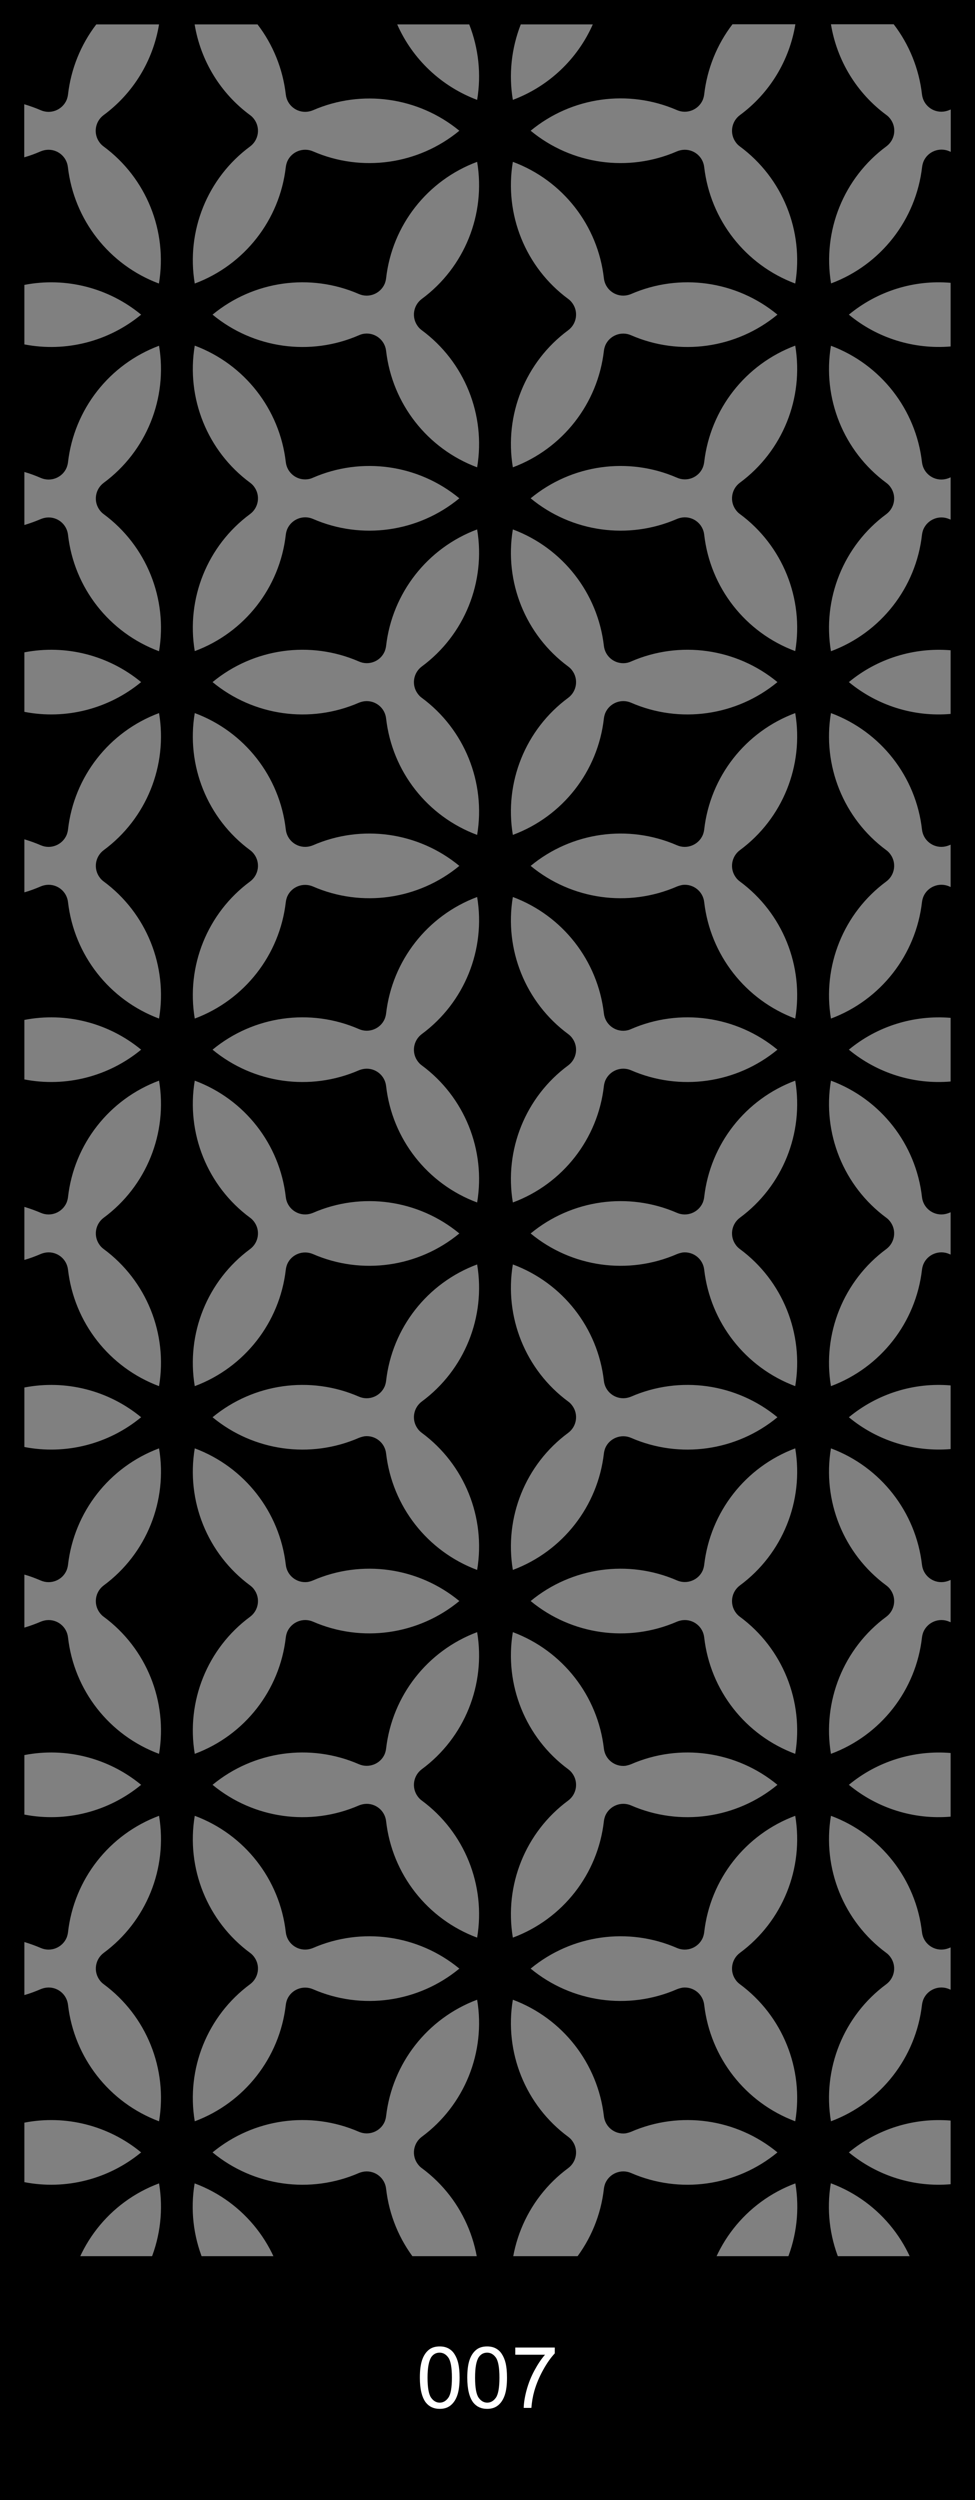 <?xml version="1.0" encoding="UTF-8"?>
<!-- Generator: Adobe Illustrator 22.1.0, SVG Export Plug-In . SVG Version: 6.00 Build 0) -->
<svg xmlns="http://www.w3.org/2000/svg" xmlns:xlink="http://www.w3.org/1999/xlink" version="1.1" id="Layer_1" x="0px" y="0px" width="800px" height="2050px" viewBox="0 0 800 2050" style="enable-background:new 0 0 800 2050;" xml:space="preserve"><rect x="0" y="0" width="800" height="2050" fill="#808080" stroke="none"/> <style type="text/css"> .st0{fill-rule:evenodd;clip-rule:evenodd;} .st1{fill:#FFFFFF;} </style> <g id="HATCH_1_"> <path class="st0" d="M0,2050V0h800v2050H0L0,2050z M294.5,1748c-40-17.4-86.4-10.9-120.1,16.9c33.7,27.8,80.1,34.3,120.1,16.9 c1.5-0.6,3-1,4.6-1.2c8.8-1,16.7,5.3,17.7,14.1c4.9,43.4,33.8,80.3,74.7,95.5c7.2-43-10.3-86.5-45.4-112.4 c-1.3-0.9-2.4-2.1-3.3-3.3c-5.3-7.1-3.8-17.1,3.3-22.4c35.1-25.9,52.6-69.4,45.4-112.4c-40.9,15.3-69.7,52.2-74.7,95.5 c-0.2,1.6-0.6,3.1-1.2,4.6C312.1,1747.8,302.6,1751.5,294.5,1748L294.5,1748z M256.8,1631.1c40,17.4,86.4,10.9,120.1-16.9 c-33.7-27.8-80.1-34.3-120.1-16.9c-1.5,0.6-3,1-4.6,1.2c-8.8,1-16.7-5.3-17.7-14.1c-4.9-43.4-33.8-80.3-74.7-95.5 c-7.2,43,10.3,86.5,45.4,112.4c1.3,0.9,2.4,2.1,3.3,3.3c5.3,7.1,3.8,17.1-3.3,22.4c-35.1,25.9-52.6,69.4-45.4,112.4 c40.9-15.3,69.7-52.2,74.7-95.5c0.2-1.6,0.6-3.1,1.2-4.6C239.2,1631.3,248.6,1627.6,256.8,1631.1L256.8,1631.1z M294.5,1446.6 c-40-17.4-86.4-10.9-120.1,16.9c33.7,27.8,80.1,34.3,120.1,16.9c1.5-0.6,3-1,4.6-1.2c8.8-1,16.7,5.3,17.7,14.1 c4.9,43.4,33.8,80.3,74.7,95.5c7.2-43-10.3-86.5-45.4-112.4c-1.3-0.9-2.4-2.1-3.3-3.3c-5.3-7.1-3.8-17.1,3.3-22.4 c35.1-25.9,52.6-69.4,45.4-112.4c-40.9,15.3-69.7,52.2-74.7,95.5c-0.2,1.6-0.6,3.1-1.2,4.6C312.1,1446.4,302.6,1450.1,294.5,1446.6 L294.5,1446.6z M256.8,1028.3c40,17.4,86.4,10.9,120.1-16.9c-33.7-27.8-80.1-34.3-120.1-16.9c-1.5,0.6-3,1-4.6,1.2 c-8.8,1-16.7-5.3-17.7-14.1c-4.9-43.4-33.8-80.3-74.7-95.5c-7.2,43,10.3,86.5,45.4,112.4c1.3,0.9,2.4,2.1,3.3,3.3 c5.3,7.1,3.8,17.1-3.3,22.4c-35.1,25.9-52.6,69.4-45.4,112.4c40.9-15.3,69.7-52.2,74.7-95.5c0.2-1.6,0.6-3.1,1.2-4.6 C239.2,1028.5,248.6,1024.8,256.8,1028.3L256.8,1028.3z M294.5,1179c-40,17.4-86.4,10.9-120.1-16.9c33.7-27.8,80.1-34.3,120.1-16.9 c8.1,3.5,17.5-0.2,21.1-8.3c0.6-1.5,1-3,1.2-4.6c4.9-43.4,33.8-80.3,74.7-95.5c7.2,43-10.3,86.5-45.4,112.4 c-7.1,5.3-8.6,15.3-3.3,22.4c0.9,1.3,2.1,2.4,3.3,3.3c35.1,25.9,52.6,69.4,45.4,112.4c-40.9-15.3-69.7-52.2-74.7-95.5 c-1-8.8-8.9-15.1-17.7-14.1C297.5,1178,296,1178.4,294.5,1179L294.5,1179z M256.8,1295.9c40-17.4,86.4-10.9,120.1,16.9 c-33.7,27.8-80.1,34.3-120.1,16.9c-8.1-3.5-17.5,0.2-21.1,8.3c-0.6,1.5-1,3-1.2,4.6c-4.9,43.4-33.8,80.3-74.7,95.5 c-7.2-43,10.3-86.5,45.4-112.4c7.1-5.3,8.6-15.3,3.3-22.4c-0.9-1.3-2.1-2.4-3.3-3.3c-35.1-25.9-52.6-69.4-45.4-112.4 c40.9,15.3,69.7,52.2,74.7,95.5c1,8.8,8.9,15.1,17.7,14.1C253.8,1297,255.3,1296.5,256.8,1295.9L256.8,1295.9z M517.8,1748 c40-17.4,86.4-10.9,120.1,16.9c-33.7,27.8-80.1,34.3-120.1,16.9c-8.1-3.5-17.5,0.2-21.1,8.3c-0.6,1.5-1,3-1.2,4.6 c-4.9,43.4-33.8,80.3-74.7,95.5c-7.2-43,10.3-86.5,45.4-112.4c7.1-5.3,8.6-15.3,3.3-22.4c-0.9-1.3-2.1-2.4-3.3-3.3 c-35.1-25.9-52.6-69.4-45.4-112.4c40.9,15.3,69.7,52.2,74.7,95.5c1,8.8,8.9,15.1,17.7,14.1C514.8,1749,516.3,1748.6,517.8,1748 L517.8,1748z M555.5,1631.1c-40,17.4-86.4,10.9-120.1-16.9c33.7-27.8,80.1-34.3,120.1-16.9c8.1,3.5,17.5-0.2,21.1-8.3 c0.6-1.5,1-3,1.2-4.6c4.9-43.4,33.8-80.3,74.7-95.5c7.2,43-10.3,86.5-45.4,112.4c-7.1,5.3-8.6,15.3-3.3,22.4 c0.9,1.3,2.1,2.4,3.3,3.3c35.1,25.9,52.6,69.4,45.4,112.4c-40.9-15.3-69.7-52.2-74.7-95.5c-1-8.8-8.9-15.1-17.7-14.1 C558.5,1630.1,557,1630.5,555.5,1631.1L555.5,1631.1z M517.8,1446.6c40-17.4,86.4-10.9,120.1,16.9c-33.7,27.8-80.1,34.3-120.1,16.9 c-8.1-3.5-17.5,0.2-21.1,8.3c-0.6,1.5-1,3-1.2,4.6c-4.9,43.4-33.8,80.3-74.7,95.5c-7.2-43,10.3-86.5,45.4-112.4 c7.1-5.3,8.6-15.3,3.3-22.4c-0.9-1.3-2.1-2.4-3.3-3.3c-35.1-25.9-52.6-69.4-45.4-112.4c40.9,15.3,69.7,52.2,74.7,95.5 c1,8.8,8.9,15.1,17.7,14.1C514.8,1447.6,516.3,1447.2,517.8,1446.6L517.8,1446.6z M555.5,1028.3c-40,17.4-86.4,10.9-120.1-16.9 c33.7-27.8,80.1-34.3,120.1-16.9c8.1,3.5,17.5-0.2,21.1-8.3c0.6-1.5,1-3,1.2-4.6c4.9-43.4,33.8-80.3,74.7-95.5 c7.2,43-10.3,86.5-45.4,112.4c-7.1,5.3-8.6,15.3-3.3,22.4c0.9,1.3,2.1,2.4,3.3,3.3c35.1,25.9,52.6,69.4,45.4,112.4 c-40.9-15.3-69.7-52.2-74.7-95.5c-1-8.8-8.9-15.1-17.7-14.1C558.5,1027.3,557,1027.7,555.5,1028.3L555.5,1028.3z M517.8,1179 c40,17.4,86.4,10.9,120.1-16.9c-33.7-27.8-80.1-34.3-120.1-16.9c-1.5,0.6-3,1-4.6,1.2c-8.8,1-16.7-5.3-17.7-14.1 c-4.9-43.4-33.8-80.3-74.7-95.5c-7.2,43,10.3,86.5,45.4,112.4c1.3,0.9,2.4,2.1,3.3,3.3c5.3,7.1,3.8,17.1-3.3,22.4 c-35.1,25.9-52.6,69.4-45.4,112.4c40.9-15.3,69.7-52.2,74.7-95.5c0.2-1.6,0.6-3.1,1.2-4.6C500.2,1179.2,509.7,1175.5,517.8,1179 L517.8,1179z M555.5,1295.9c-40-17.4-86.4-10.9-120.1,16.9c33.7,27.8,80.1,34.3,120.1,16.9c1.5-0.6,3-1,4.6-1.2 c8.8-1,16.7,5.3,17.7,14.1c4.9,43.4,33.8,80.3,74.7,95.5c7.2-43-10.3-86.5-45.4-112.4c-1.3-0.9-2.4-2.1-3.3-3.3 c-5.3-7.1-3.8-17.1,3.3-22.4c35.1-25.9,52.6-69.4,45.4-112.4c-40.9,15.3-69.7,52.2-74.7,95.5c-0.2,1.6-0.6,3.1-1.2,4.6 C573.1,1295.7,563.6,1299.4,555.5,1295.9L555.5,1295.9z M294.5,843.8c-40-17.4-86.4-10.9-120.1,16.9 c33.7,27.8,80.1,34.3,120.1,16.9c1.5-0.6,3-1,4.6-1.2c8.8-1,16.7,5.3,17.7,14.1c4.9,43.4,33.8,80.3,74.7,95.5 c7.2-43-10.3-86.5-45.4-112.4c-1.3-0.9-2.4-2.1-3.3-3.3c-5.3-7.1-3.8-17.1,3.3-22.4c35.1-25.9,52.6-69.4,45.4-112.4 c-40.9,15.3-69.7,52.2-74.7,95.5c-0.2,1.6-0.6,3.1-1.2,4.6C312.1,843.6,302.6,847.4,294.5,843.8L294.5,843.8z M256.8,726.9 c40,17.4,86.4,10.9,120.1-16.9c-33.7-27.8-80.1-34.3-120.1-16.9c-1.5,0.6-3,1-4.6,1.2c-8.8,1-16.7-5.3-17.7-14.1 c-4.9-43.4-33.8-80.3-74.7-95.5c-7.2,43,10.3,86.5,45.4,112.4c1.3,0.9,2.4,2.1,3.3,3.3c5.3,7.1,3.8,17.1-3.3,22.4 c-35.1,25.9-52.6,69.4-45.4,112.4c40.9-15.3,69.7-52.2,74.7-95.5c0.2-1.6,0.6-3.1,1.2-4.6C239.2,727.1,248.6,723.4,256.8,726.9 L256.8,726.9z M294.5,542.4c-40-17.4-86.4-10.9-120.1,16.9c33.7,27.8,80.1,34.3,120.1,16.9c1.5-0.6,3-1,4.6-1.2 c8.8-1,16.7,5.3,17.7,14.1c4.9,43.4,33.8,80.3,74.7,95.5c7.2-43-10.3-86.5-45.4-112.4c-1.3-0.9-2.4-2.1-3.3-3.3 c-5.3-7.1-3.8-17.1,3.3-22.4c35.1-25.9,52.6-69.4,45.4-112.4c-40.9,15.3-69.7,52.2-74.7,95.5c-0.2,1.6-0.6,3.1-1.2,4.6 C312.1,542.3,302.6,546,294.5,542.4L294.5,542.4z M294.5,274.9c-40,17.4-86.4,10.9-120.1-16.9c33.7-27.8,80.1-34.3,120.1-16.9 c8.1,3.5,17.5-0.2,21.1-8.3c0.6-1.5,1-3,1.2-4.6c4.9-43.4,33.8-80.3,74.7-95.5c7.2,43-10.3,86.5-45.4,112.4 c-7.1,5.3-8.6,15.3-3.3,22.4c0.9,1.3,2.1,2.4,3.3,3.3c35.1,25.9,52.6,69.4,45.4,112.4c-40.9-15.3-69.7-52.2-74.7-95.5 c-1-8.8-8.9-15.1-17.7-14.1C297.5,273.8,296,274.2,294.5,274.9L294.5,274.9z M256.8,391.7c40-17.4,86.4-10.9,120.1,16.9 c-33.7,27.8-80.1,34.3-120.1,16.9c-8.1-3.5-17.5,0.2-21.1,8.3c-0.6,1.5-1,3-1.2,4.6c-4.9,43.4-33.8,80.3-74.7,95.5 c-7.2-43,10.3-86.5,45.4-112.4c7.1-5.3,8.6-15.3,3.3-22.4c-0.9-1.3-2.1-2.4-3.3-3.3c-35.1-25.9-52.6-69.4-45.4-112.4 c40.9,15.3,69.7,52.2,74.7,95.5c1,8.8,8.9,15.1,17.7,14.1C253.8,392.8,255.3,392.4,256.8,391.7L256.8,391.7z M517.8,843.8 c40-17.4,86.4-10.9,120.1,16.9c-33.7,27.8-80.1,34.3-120.1,16.9c-8.1-3.5-17.5,0.2-21.1,8.3c-0.6,1.5-1,3-1.2,4.6 c-4.9,43.4-33.8,80.3-74.7,95.5c-7.2-43,10.3-86.5,45.4-112.4c7.1-5.3,8.6-15.3,3.3-22.4c-0.9-1.3-2.1-2.4-3.3-3.3 c-35.1-25.9-52.6-69.4-45.4-112.4c40.9,15.3,69.7,52.2,74.7,95.5c1,8.8,8.9,15.1,17.7,14.1C514.8,844.9,516.3,844.5,517.8,843.8 L517.8,843.8z M555.5,726.9c-40,17.4-86.4,10.9-120.1-16.9c33.7-27.8,80.1-34.3,120.1-16.9c8.1,3.5,17.5-0.2,21.1-8.3 c0.6-1.5,1-3,1.2-4.6c4.9-43.4,33.8-80.3,74.7-95.5c7.2,43-10.3,86.5-45.4,112.4c-7.1,5.3-8.6,15.3-3.3,22.4 c0.9,1.3,2.1,2.4,3.3,3.3c35.1,25.9,52.6,69.4,45.4,112.4c-40.9-15.3-69.7-52.2-74.7-95.5c-1-8.8-8.9-15.1-17.7-14.1 C558.5,725.9,557,726.3,555.5,726.9L555.5,726.9z M517.8,542.4c40-17.4,86.4-10.9,120.1,16.9c-33.7,27.8-80.1,34.3-120.1,16.9 c-8.1-3.5-17.5,0.2-21.1,8.3c-0.6,1.5-1,3-1.2,4.6c-4.9,43.4-33.8,80.3-74.7,95.5c-7.2-43,10.3-86.5,45.4-112.4 c7.1-5.3,8.6-15.3,3.3-22.4c-0.9-1.3-2.1-2.4-3.3-3.3c-35.1-25.9-52.6-69.4-45.4-112.4c40.9,15.3,69.7,52.2,74.7,95.5 c1,8.8,8.9,15.1,17.7,14.1C514.8,543.5,516.3,543.1,517.8,542.4L517.8,542.4z M517.8,274.9c40,17.4,86.4,10.9,120.1-16.9 c-33.7-27.8-80.1-34.3-120.1-16.9c-1.5,0.6-3,1-4.6,1.2c-8.8,1-16.7-5.3-17.7-14.1c-4.9-43.4-33.8-80.3-74.7-95.5 c-7.2,43,10.3,86.5,45.4,112.4c1.3,0.9,2.4,2.1,3.3,3.3c5.3,7.1,3.8,17.1-3.3,22.4c-35.1,25.9-52.6,69.4-45.4,112.4 c40.9-15.3,69.7-52.2,74.7-95.5c0.2-1.6,0.6-3.1,1.2-4.6C500.2,275.1,509.7,271.3,517.8,274.9L517.8,274.9z M555.5,391.7 c-40-17.4-86.4-10.9-120.1,16.9c33.7,27.8,80.1,34.3,120.1,16.9c1.5-0.6,3-1,4.6-1.2c8.8-1,16.7,5.3,17.7,14.1 c4.9,43.4,33.8,80.3,74.7,95.5c7.2-43-10.3-86.5-45.4-112.4c-1.3-0.9-2.4-2.1-3.3-3.3c-5.3-7.1-3.8-17.1,3.3-22.4 c35.1-25.9,52.6-69.4,45.4-112.4c-40.9,15.3-69.7,52.2-74.7,95.5c-0.2,1.6-0.6,3.1-1.2,4.6C573.1,391.6,563.6,395.3,555.5,391.7 L555.5,391.7z M325.9,20c12.6,28.6,36.3,50.9,65.6,61.9C395,61,392.7,39.6,385,20H325.9L325.9,20z M20,282.4 c34,6.6,69.1-2.4,95.8-24.4c-26.7-22-61.8-31-95.8-24.4V282.4L20,282.4z M159.7,20c4.9,29.8,21.2,56.5,45.5,74.4 c1.3,0.9,2.4,2.1,3.3,3.3c5.3,7.1,3.8,17.1-3.3,22.4c-35.1,25.9-52.6,69.4-45.4,112.4c40.9-15.3,69.7-52.2,74.7-95.5 c0.2-1.6,0.6-3.1,1.2-4.6c3.5-8.1,13-11.8,21.1-8.3c40,17.4,86.4,10.9,120.1-16.9C343.2,79.5,296.8,73,256.8,90.4 c-1.5,0.6-3,1-4.6,1.2c-8.8,1-16.7-5.3-17.7-14.1c-2.4-20.9-10.4-40.8-23.2-57.5H159.7L159.7,20z M20,688.2c4.6,1.4,9.1,3,13.5,4.9 c8.1,3.5,17.5-0.2,21.1-8.3c0.6-1.5,1-3,1.2-4.6c4.9-43.4,33.8-80.3,74.7-95.5c7.2,43-10.3,86.5-45.4,112.4 c-7.1,5.3-8.6,15.3-3.3,22.4c0.9,1.3,2.1,2.4,3.3,3.3c35.1,25.9,52.6,69.4,45.4,112.4c-40.9-15.3-69.7-52.2-74.7-95.5 c-1-8.8-8.9-15.1-17.7-14.1c-1.6,0.2-3.1,0.6-4.6,1.2c-4.4,1.9-8.9,3.6-13.5,4.9V688.2L20,688.2z M20,534.9 c34-6.6,69.1,2.4,95.8,24.4c-26.7,22-61.8,31-95.8,24.4V534.9L20,534.9z M20,430.5c4.6-1.4,9.1-3,13.5-4.9c1.5-0.6,3-1,4.6-1.2 c8.8-1,16.7,5.3,17.7,14.1c4.9,43.4,33.8,80.3,74.7,95.5c7.2-43-10.3-86.5-45.4-112.4c-1.3-0.9-2.4-2.1-3.3-3.3 c-5.3-7.1-3.8-17.1,3.3-22.4c35.1-25.9,52.6-69.4,45.4-112.4c-40.9,15.3-69.7,52.2-74.7,95.5c-0.2,1.6-0.6,3.1-1.2,4.6 c-3.5,8.1-13,11.8-21.1,8.3c-4.4-1.9-8.9-3.6-13.5-4.9V430.5L20,430.5z M20,836.3c34-6.6,69.1,2.4,95.8,24.4 c-26.7,22-61.8,31-95.8,24.4V836.3L20,836.3z M20,85.5c4.6,1.4,9.1,3,13.5,4.9c8.1,3.5,17.5-0.2,21.1-8.3c0.6-1.5,1-3,1.2-4.6 C58.2,56.6,66.2,36.7,79,20h51.5c-4.9,29.8-21.2,56.5-45.5,74.4c-7.1,5.3-8.6,15.3-3.3,22.4c0.9,1.3,2.1,2.4,3.3,3.3 c35.1,25.9,52.6,69.4,45.4,112.4c-40.9-15.3-69.7-52.2-74.7-95.5c-1-8.8-8.9-15.1-17.7-14.1c-1.6,0.2-3.1,0.6-4.6,1.2 c-4.4,1.9-8.9,3.6-13.5,4.9V85.5L20,85.5z M780,89.8c-0.4,0.2-0.8,0.3-1.2,0.5c-1.5,0.6-3,1-4.6,1.2c-8.8,1-16.7-5.3-17.7-14.1 c-2.4-20.9-10.4-40.8-23.2-57.5h-51.5c4.9,29.8,21.2,56.5,45.5,74.4c1.3,0.9,2.4,2.1,3.3,3.3c5.3,7.1,3.8,17.1-3.3,22.4 c-35.1,25.9-52.6,69.4-45.4,112.4c40.9-15.3,69.7-52.2,74.7-95.5c0.2-1.6,0.6-3.1,1.2-4.6c3.5-8.1,13-11.8,21.1-8.3 c0.4,0.2,0.8,0.4,1.2,0.5V89.8L780,89.8z M780,426.1c-0.4-0.2-0.8-0.3-1.2-0.5c-8.1-3.5-17.5,0.2-21.1,8.3c-0.6,1.5-1,3-1.2,4.6 c-4.9,43.4-33.8,80.3-74.7,95.5c-7.2-43,10.3-86.5,45.4-112.4c7.1-5.3,8.6-15.3,3.3-22.4c-0.9-1.3-2.1-2.4-3.3-3.3 c-35.1-25.9-52.6-69.4-45.4-112.4c40.9,15.3,69.7,52.2,74.7,95.5c1,8.8,8.9,15.1,17.7,14.1c1.6-0.2,3.1-0.6,4.6-1.2 c0.4-0.2,0.8-0.4,1.2-0.5V426.1L780,426.1z M780,834.6c-30.2-2.5-60.2,6.8-83.5,26.1c23.4,19.3,53.3,28.7,83.5,26.1V834.6 L780,834.6z M652.6,20c-4.9,29.8-21.2,56.5-45.5,74.4c-7.1,5.3-8.6,15.3-3.3,22.4c0.9,1.3,2.1,2.4,3.3,3.3 c35.1,25.9,52.6,69.4,45.4,112.4c-40.9-15.3-69.7-52.2-74.7-95.5c-1-8.8-8.9-15.1-17.7-14.1c-1.6,0.2-3.1,0.6-4.6,1.2 c-40,17.4-86.4,10.9-120.1-16.9c33.7-27.8,80.1-34.3,120.1-16.9c8.1,3.5,17.5-0.2,21.1-8.3c0.6-1.5,1-3,1.2-4.6 c2.4-20.9,10.4-40.8,23.2-57.5H652.6L652.6,20z M780,533.2c-30.2-2.5-60.2,6.8-83.5,26.1c23.4,19.3,53.3,28.7,83.5,26.1V533.2 L780,533.2z M780,692.6c-0.4,0.2-0.8,0.3-1.2,0.5c-1.5,0.6-3,1-4.6,1.2c-8.8,1-16.7-5.3-17.7-14.1c-4.9-43.4-33.8-80.3-74.7-95.5 c-7.2,43,10.3,86.5,45.4,112.4c1.3,0.9,2.4,2.1,3.3,3.3c5.3,7.1,3.8,17.1-3.3,22.4c-35.1,25.9-52.6,69.4-45.4,112.4 c40.9-15.3,69.7-52.2,74.7-95.5c0.2-1.6,0.6-3.1,1.2-4.6c3.5-8.1,13-11.8,21.1-8.3c0.4,0.2,0.8,0.4,1.2,0.5V692.6L780,692.6z M486.4,20c-12.6,28.6-36.3,50.9-65.6,61.9c-3.5-20.8-1.2-42.2,6.5-61.9H486.4L486.4,20z M780,284.1c-30.2,2.5-60.2-6.8-83.5-26.1 c23.4-19.3,53.3-28.7,83.5-26.1V284.1L780,284.1z M20,1334.6c4.6-1.4,9.1-3,13.5-4.9c1.5-0.6,3-1,4.6-1.2c8.8-1,16.7,5.3,17.7,14.1 c4.9,43.4,33.8,80.3,74.7,95.5c7.2-43-10.3-86.5-45.4-112.4c-1.3-0.9-2.4-2.1-3.3-3.3c-5.3-7.1-3.8-17.1,3.3-22.4 c35.1-25.9,52.6-69.4,45.4-112.4c-40.9,15.3-69.7,52.2-74.7,95.5c-0.2,1.6-0.6,3.1-1.2,4.6c-3.5,8.1-13,11.8-21.1,8.3 c-4.4-1.9-8.9-3.6-13.5-4.9V1334.6L20,1334.6z M20,1186.5c34,6.6,69.1-2.4,95.8-24.4c-26.7-22-61.8-31-95.8-24.4V1186.5L20,1186.5z M703.6,2030c29.5-18.8,48.9-49.9,52.8-84.6c0.2-1.6,0.6-3.1,1.2-4.6c3.5-8.1,13-11.8,21.1-8.3c0.4,0.2,0.8,0.4,1.2,0.5v-34.9 c-0.4,0.2-0.8,0.3-1.2,0.5c-1.5,0.6-3,1-4.6,1.2c-8.8,1-16.7-5.3-17.7-14.1c-4.9-43.4-33.8-80.3-74.7-95.5 c-7.2,43,10.3,86.5,45.4,112.4c1.3,0.9,2.4,2.1,3.3,3.3c5.3,7.1,3.8,17.1-3.3,22.4c-31.9,23.6-49.6,61.9-46.7,101.5H703.6 L703.6,2030z M20,989.6c4.6,1.4,9.1,3,13.5,4.9c8.1,3.5,17.5-0.2,21.1-8.3c0.6-1.5,1-3,1.2-4.6c4.9-43.4,33.8-80.3,74.7-95.5 c7.2,43-10.3,86.5-45.4,112.4c-7.1,5.3-8.6,15.3-3.3,22.4c0.9,1.3,2.1,2.4,3.3,3.3c35.1,25.9,52.6,69.4,45.4,112.4 c-40.9-15.3-69.7-52.2-74.7-95.5c-1-8.8-8.9-15.1-17.7-14.1c-1.6,0.2-3.1,0.6-4.6,1.2c-4.4,1.9-8.9,3.6-13.5,4.9V989.6L20,989.6z M494.6,2030c-7-40.7-35.1-74.6-73.7-89c-5.3,31.4,2.6,63.6,21.8,89H494.6L494.6,2030z M630.7,2030c-29.5-18.8-48.9-49.9-52.8-84.6 c-1-8.8-8.9-15.1-17.7-14.1c-1.6,0.2-3.1,0.6-4.6,1.2c-40,17.4-86.4,10.9-120.1-16.9c33.7-27.8,80.1-34.3,120.1-16.9 c8.1,3.5,17.5-0.2,21.1-8.3c0.6-1.5,1-3,1.2-4.6c4.9-43.4,33.8-80.3,74.7-95.5c7.2,43-10.3,86.5-45.4,112.4 c-7.1,5.3-8.6,15.3-3.3,22.4c0.9,1.3,2.1,2.4,3.3,3.3c31.9,23.6,49.6,61.9,46.7,101.5H630.7L630.7,2030z M317.7,2030 c7-40.7,35.1-74.6,73.7-89c5.3,31.4-2.6,63.6-21.8,89H317.7L317.7,2030z M181.6,2030c29.5-18.8,48.9-49.9,52.8-84.6 c0.2-1.6,0.6-3.1,1.2-4.6c3.5-8.1,13-11.8,21.1-8.3c40,17.4,86.4,10.9,120.1-16.9c-33.7-27.8-80.1-34.3-120.1-16.9 c-1.5,0.6-3,1-4.6,1.2c-8.8,1-16.7-5.3-17.7-14.1c-4.9-43.4-33.8-80.3-74.7-95.5c-7.2,43,10.3,86.5,45.4,112.4 c1.3,0.9,2.4,2.1,3.3,3.3c5.3,7.1,3.8,17.1-3.3,22.4c-31.9,23.6-49.6,61.9-46.7,101.5H181.6L181.6,2030z M20,1893.8 c4.6,1.4,9.1,3,13.5,4.9c8.1,3.5,17.5-0.2,21.1-8.3c0.6-1.5,1-3,1.2-4.6c4.9-43.4,33.8-80.3,74.7-95.5c7.2,43-10.3,86.5-45.4,112.4 c-7.1,5.3-8.6,15.3-3.3,22.4c0.9,1.3,2.1,2.4,3.3,3.3c31.9,23.6,49.6,61.9,46.7,101.5h-23.1c-29.5-18.8-48.9-49.9-52.8-84.6 c-1-8.8-8.9-15.1-17.7-14.1c-1.6,0.2-3.1,0.6-4.6,1.2c-4.4,1.9-8.9,3.6-13.5,4.9V1893.8L20,1893.8z M20,1439.1 c34-6.6,69.1,2.4,95.8,24.4c-26.7,22-61.8,31-95.8,24.4V1439.1L20,1439.1z M20,1592.4c4.6,1.4,9.1,3,13.5,4.9 c8.1,3.5,17.5-0.2,21.1-8.3c0.6-1.5,1-3,1.2-4.6c4.9-43.4,33.8-80.3,74.7-95.5c7.2,43-10.3,86.5-45.4,112.4 c-7.1,5.3-8.6,15.3-3.3,22.4c0.9,1.3,2.1,2.4,3.3,3.3c35.1,25.9,52.6,69.4,45.4,112.4c-40.9-15.3-69.7-52.2-74.7-95.5 c-1-8.8-8.9-15.1-17.7-14.1c-1.6,0.2-3.1,0.6-4.6,1.2c-4.4,1.9-8.9,3.6-13.5,4.9V1592.4L20,1592.4z M20,1740.5 c34-6.6,69.1,2.4,95.8,24.4c-26.7,22-61.8,31-95.8,24.4V1740.5L20,1740.5z M780,1188.2c-30.2,2.5-60.2-6.8-83.5-26.1 c23.4-19.3,53.3-28.7,83.5-26.1V1188.2L780,1188.2z M780,994c-0.4,0.2-0.8,0.3-1.2,0.5c-1.5,0.6-3,1-4.6,1.2 c-8.8,1-16.7-5.3-17.7-14.1c-4.9-43.4-33.8-80.3-74.7-95.5c-7.2,43,10.3,86.5,45.4,112.4c1.3,0.9,2.4,2.1,3.3,3.3 c5.3,7.1,3.8,17.1-3.3,22.4c-35.1,25.9-52.6,69.4-45.4,112.4c40.9-15.3,69.7-52.2,74.7-95.5c0.2-1.6,0.6-3.1,1.2-4.6 c3.5-8.1,13-11.8,21.1-8.3c0.4,0.2,0.8,0.4,1.2,0.5V994L780,994z M780,1437.4c-30.2-2.5-60.2,6.8-83.5,26.1 c23.4,19.3,53.3,28.7,83.5,26.1V1437.4L780,1437.4z M780,1596.8c-0.4,0.2-0.8,0.3-1.2,0.5c-1.5,0.6-3,1-4.6,1.2 c-8.8,1-16.7-5.3-17.7-14.1c-4.9-43.4-33.8-80.3-74.7-95.5c-7.2,43,10.3,86.5,45.4,112.4c1.3,0.9,2.4,2.1,3.3,3.3 c5.3,7.1,3.8,17.1-3.3,22.4c-35.1,25.9-52.6,69.4-45.4,112.4c40.9-15.3,69.7-52.2,74.7-95.5c0.2-1.6,0.6-3.1,1.2-4.6 c3.5-8.1,13-11.8,21.1-8.3c0.4,0.2,0.8,0.4,1.2,0.5V1596.8L780,1596.8z M780,1330.2c-0.4-0.2-0.8-0.3-1.2-0.5 c-8.1-3.5-17.5,0.2-21.1,8.3c-0.6,1.5-1,3-1.2,4.6c-4.9,43.4-33.8,80.3-74.7,95.5c-7.2-43,10.3-86.5,45.4-112.4 c7.1-5.3,8.6-15.3,3.3-22.4c-0.9-1.3-2.1-2.4-3.3-3.3c-35.1-25.9-52.6-69.4-45.4-112.4c40.9,15.3,69.7,52.2,74.7,95.5 c1,8.8,8.9,15.1,17.7,14.1c1.6-0.2,3.1-0.6,4.6-1.2c0.4-0.2,0.8-0.4,1.2-0.5V1330.2L780,1330.2z M780,1738.8 c-30.2-2.5-60.2,6.8-83.5,26.1c23.4,19.3,53.3,28.7,83.5,26.1V1738.8L780,1738.8z"/> </g> <rect x="0" y="1850" width="800" height="200"/> <path class="st1" d="M344.5,1949.6c0-5.9,0.6-10.7,1.8-14.3c1.2-3.6,3-6.4,5.4-8.4c2.4-2,5.4-2.9,9.1-2.9c2.7,0,5,0.5,7.1,1.6 c2,1.1,3.7,2.6,5,4.7c1.3,2,2.4,4.5,3.1,7.5s1.1,6.9,1.1,11.8c0,5.9-0.6,10.6-1.8,14.2c-1.2,3.6-3,6.4-5.4,8.4c-2.4,2-5.4,3-9.1,3 c-4.8,0-8.6-1.7-11.4-5.2C346.2,1965.8,344.5,1959,344.5,1949.6z M350.8,1949.6c0,8.2,1,13.7,2.9,16.4c1.9,2.7,4.3,4.1,7.1,4.1 c2.8,0,5.2-1.4,7.1-4.1c1.9-2.7,2.9-8.2,2.9-16.4c0-8.2-1-13.7-2.9-16.4c-1.9-2.7-4.3-4.1-7.2-4.1c-2.8,0-5.1,1.2-6.8,3.6 C351.9,1935.8,350.8,1941.4,350.8,1949.6z"/> <path class="st1" d="M383.4,1949.6c0-5.9,0.6-10.7,1.8-14.3c1.2-3.6,3-6.4,5.4-8.4c2.4-2,5.4-2.9,9.1-2.9c2.7,0,5,0.5,7.1,1.6 c2,1.1,3.7,2.6,5,4.7c1.3,2,2.4,4.5,3.1,7.5s1.1,6.9,1.1,11.8c0,5.9-0.6,10.6-1.8,14.2c-1.2,3.6-3,6.4-5.4,8.4s-5.4,3-9.1,3 c-4.8,0-8.6-1.7-11.4-5.2C385.1,1965.8,383.4,1959,383.4,1949.6z M389.8,1949.6c0,8.2,1,13.7,2.9,16.4c1.9,2.7,4.3,4.1,7.1,4.1 c2.8,0,5.2-1.4,7.1-4.1s2.9-8.2,2.9-16.4c0-8.2-1-13.7-2.9-16.4c-1.9-2.7-4.3-4.1-7.2-4.1c-2.8,0-5.1,1.2-6.8,3.6 C390.8,1935.8,389.8,1941.4,389.8,1949.6z"/> <path class="st1" d="M422.8,1930.8v-5.9h32.4v4.8c-3.2,3.4-6.4,7.9-9.5,13.5c-3.1,5.6-5.6,11.4-7.3,17.4c-1.2,4.2-2,8.8-2.4,13.8 h-6.3c0.1-3.9,0.8-8.7,2.3-14.3c1.5-5.6,3.6-11,6.4-16.2c2.8-5.2,5.7-9.6,8.8-13.1H422.8z"/> </svg>